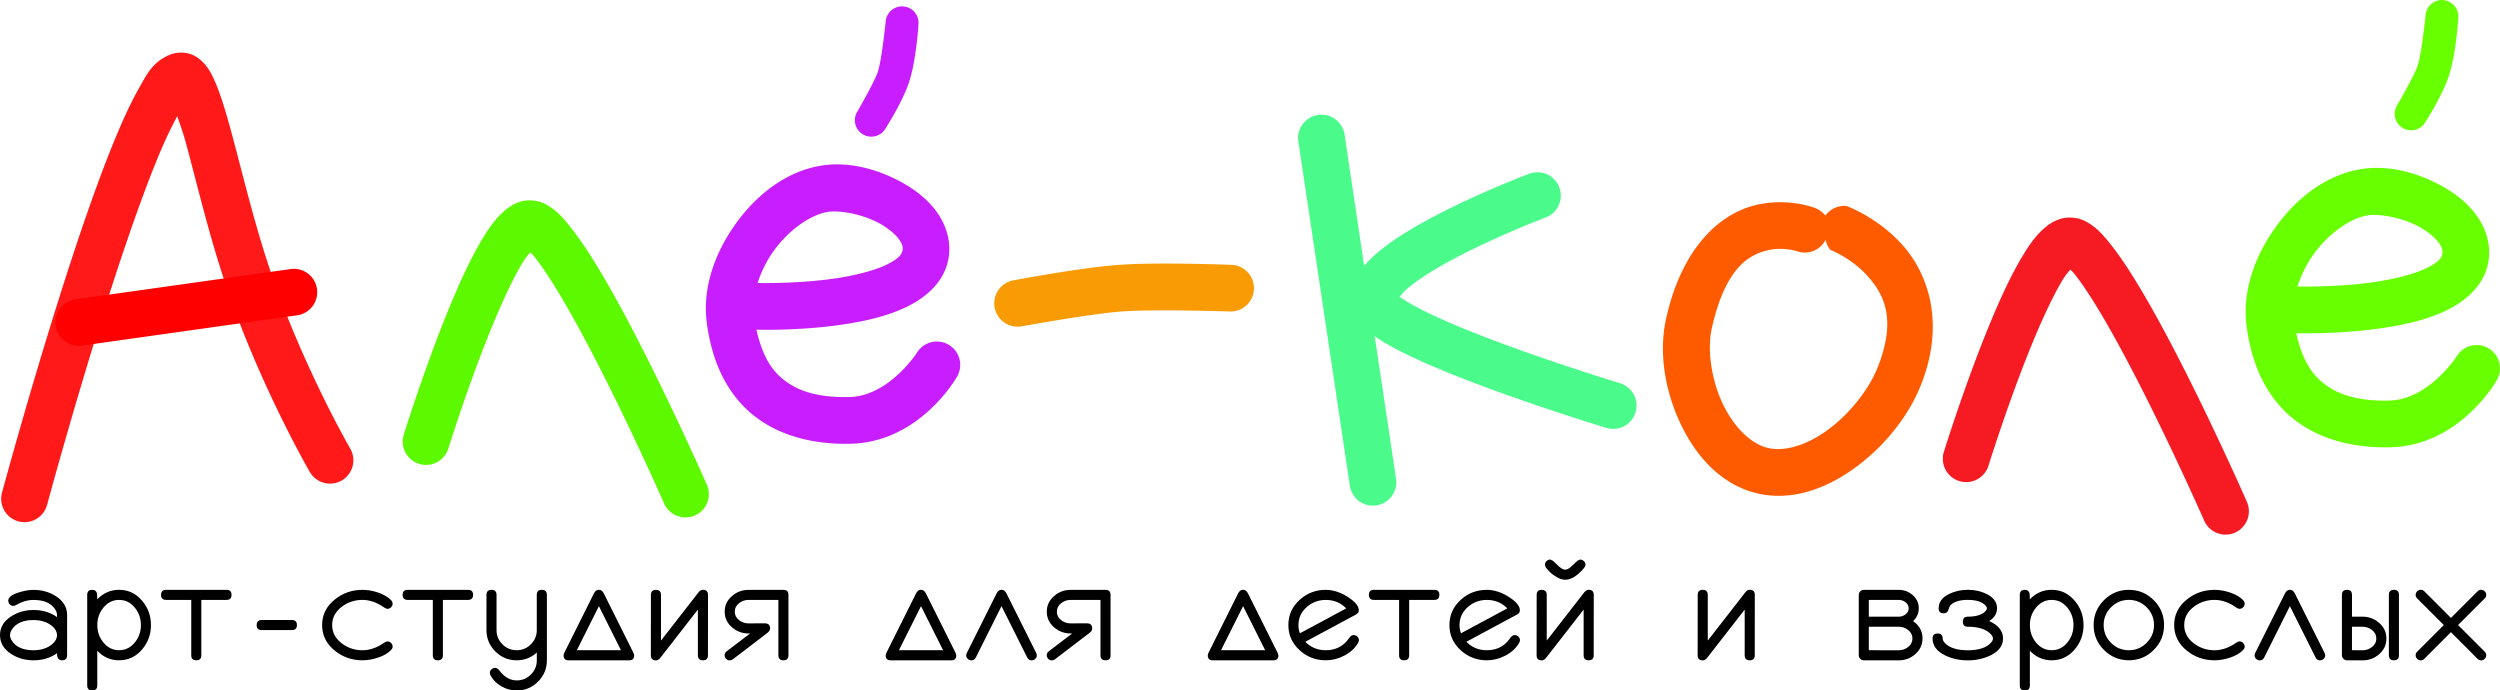 <?xml version="1.0" encoding="UTF-8" standalone="no"?>
<!-- Created with Inkscape (http://www.inkscape.org/) -->

<svg
   width="126.612mm"
   height="34.97mm"
   viewBox="0 0 126.612 34.97"
   version="1.1"
   id="svg5"
   xml:space="preserve"
   inkscape:version="1.2.2 (b0a8486541, 2022-12-01)"
   sodipodi:docname="logo-ale.svg"
   xmlns:inkscape="http://www.inkscape.org/namespaces/inkscape"
   xmlns:sodipodi="http://sodipodi.sourceforge.net/DTD/sodipodi-0.dtd"
   xmlns="http://www.w3.org/2000/svg"
   xmlns:svg="http://www.w3.org/2000/svg"><sodipodi:namedview
     id="namedview7"
     pagecolor="#ffffff"
     bordercolor="#666666"
     borderopacity="1.0"
     inkscape:showpageshadow="2"
     inkscape:pageopacity="0.0"
     inkscape:pagecheckerboard="0"
     inkscape:deskcolor="#d1d1d1"
     inkscape:document-units="mm"
     showgrid="false"
     inkscape:zoom="1.829812"
     inkscape:cx="231.71779"
     inkscape:cy="118.86467"
     inkscape:window-width="1751"
     inkscape:window-height="1243"
     inkscape:window-x="278"
     inkscape:window-y="42"
     inkscape:window-maximized="0"
     inkscape:current-layer="layer1"
     showguides="true"><sodipodi:guide
       position="-138.58,-225.883"
       orientation="1,0"
       id="guide9439"
       inkscape:locked="false" /><sodipodi:guide
       position="-264.955,-235.801"
       orientation="1,0"
       id="guide9441"
       inkscape:locked="false" /></sodipodi:namedview><defs
     id="defs2" /><g
     inkscape:label="Слой 1"
     inkscape:groupmode="layer"
     id="layer1"
     transform="translate(-36.745,-151.704)"><g
       id="g9457"
       transform="translate(264.9,-235.981)"><g
         aria-label="арт-студия для детей и взрослых"
         id="text454-9"
         style="font-size:8.156px;letter-spacing:0px;word-spacing:0px;stroke-width:0.204"><path
           d="m -224.757,420.871 q 0,0.255 -0.255,0.255 -0.262,0 -0.255,-0.36 -0.503,0.36 -1.189,0.36 -0.629,0 -1.125,-0.316 -0.574,-0.367 -0.574,-0.958 0,-0.591 0.574,-0.958 0.5,-0.316 1.125,-0.316 0.686,0 1.189,0.36 v -0.105 q 0,-0.15 -0.105,-0.302 -0.313,-0.462 -1.084,-0.462 -0.442,0 -0.873,0.251 -0.088,0.051 -0.153,0.051 -0.102,0 -0.18,-0.078 -0.075,-0.082 -0.075,-0.187 0,-0.251 0.534,-0.418 0.415,-0.129 0.748,-0.129 0.625,0 1.125,0.316 0.574,0.367 0.574,0.958 z m -0.51,-1.02 q 0,-0.241 -0.231,-0.445 -0.194,-0.17 -0.459,-0.248 -0.231,-0.071 -0.5,-0.071 -0.788,0 -1.098,0.483 -0.092,0.143 -0.092,0.282 0,0.139 0.092,0.282 0.309,0.483 1.098,0.483 0.268,0 0.5,-0.071 0.265,-0.078 0.459,-0.248 0.231,-0.204 0.231,-0.445 z"
           style="-inkscape-font-specification:monofur"
           id="path10991" /><path
           d="m -220.509,419.341 q 0,0.707 -0.449,1.234 -0.469,0.551 -1.166,0.551 -0.642,0 -1.104,-0.483 v 1.757 q 0,0.255 -0.255,0.255 -0.255,0 -0.255,-0.255 v -4.588 q 0,-0.255 0.255,-0.255 0.187,0 0.234,0.163 0.02,0.071 0.02,0.319 0.462,-0.483 1.104,-0.483 0.697,0 1.166,0.551 0.449,0.527 0.449,1.234 z m -0.51,0 q 0,-0.496 -0.299,-0.87 -0.323,-0.404 -0.805,-0.404 -0.483,0 -0.805,0.404 -0.299,0.374 -0.299,0.87 0,0.496 0.299,0.87 0.323,0.404 0.805,0.404 0.483,0 0.805,-0.404 0.299,-0.374 0.299,-0.87 z"
           style="-inkscape-font-specification:monofur"
           id="path10993" /><path
           d="m -216.43,417.812 q 0,0.255 -0.255,0.255 h -1.274 v 2.804 q 0,0.255 -0.255,0.255 -0.255,0 -0.255,-0.255 v -2.804 h -1.274 q -0.255,0 -0.255,-0.255 0,-0.255 0.255,-0.255 h 3.059 q 0.255,0 0.255,0.255 z"
           style="-inkscape-font-specification:monofur"
           id="path10995" /><path
           d="m -213.117,419.341 q 0,0.255 -0.255,0.255 h -1.529 q -0.255,0 -0.255,-0.255 0,-0.255 0.255,-0.255 h 1.529 q 0.255,0 0.255,0.255 z"
           style="-inkscape-font-specification:monofur"
           id="path10997" /><path
           d="m -208.271,418.254 q 0,0.105 -0.078,0.187 -0.078,0.078 -0.18,0.078 -0.071,0 -0.167,-0.065 -0.547,-0.387 -1.101,-0.387 -0.585,0 -1.04,0.34 -0.496,0.37 -0.496,0.935 0,0.564 0.5,0.935 0.452,0.34 1.037,0.34 0.551,0 1.101,-0.384 0.092,-0.065 0.163,-0.065 0.105,0 0.184,0.082 0.078,0.078 0.078,0.18 0,0.099 -0.095,0.19 -0.238,0.238 -0.666,0.377 -0.391,0.129 -0.765,0.129 -0.799,0 -1.4,-0.486 -0.646,-0.517 -0.646,-1.298 0,-0.782 0.646,-1.298 0.602,-0.486 1.4,-0.486 0.374,0 0.765,0.129 0.432,0.143 0.669,0.381 0.092,0.092 0.092,0.187 z"
           style="-inkscape-font-specification:monofur"
           id="path10999" /><path
           d="m -204.196,417.812 q 0,0.255 -0.255,0.255 h -1.274 v 2.804 q 0,0.255 -0.255,0.255 -0.255,0 -0.255,-0.255 v -2.804 h -1.274 q -0.255,0 -0.255,-0.255 0,-0.255 0.255,-0.255 h 3.059 q 0.255,0 0.255,0.255 z"
           style="-inkscape-font-specification:monofur"
           id="path11001" /><path
           d="m -200.458,417.812 v 3.313 q 0,0.632 -0.449,1.081 -0.449,0.449 -1.081,0.449 -0.401,0 -0.761,-0.204 -0.374,-0.211 -0.561,-0.554 -0.037,-0.075 -0.037,-0.136 0,-0.102 0.082,-0.177 0.082,-0.075 0.184,-0.075 0.116,0 0.214,0.129 0.381,0.506 0.88,0.506 0.421,0 0.72,-0.299 0.299,-0.299 0.299,-0.72 v -0.391 q -0.435,0.391 -1.02,0.391 -0.632,0 -1.081,-0.449 -0.449,-0.449 -0.449,-1.081 V 417.812 q 0,-0.255 0.255,-0.255 0.255,0 0.255,0.255 v 1.784 q 0,0.421 0.299,0.72 0.299,0.299 0.72,0.299 0.421,0 0.72,-0.299 0.299,-0.299 0.299,-0.717 V 417.812 q 0,-0.255 0.255,-0.255 0.255,0 0.255,0.255 z"
           style="-inkscape-font-specification:monofur"
           id="path11003" /><path
           d="m -196.037,420.877 q 0,0.251 -0.262,0.251 h -3.052 q -0.262,0 -0.262,-0.251 0,-0.061 0.051,-0.16 l 1.485,-2.977 q 0.095,-0.187 0.251,-0.187 0.156,0 0.251,0.187 l 1.485,2.977 q 0.051,0.099 0.051,0.16 z m -0.669,-0.262 -1.118,-2.233 -1.118,2.233 z"
           style="-inkscape-font-specification:monofur"
           id="path11005" /><path
           d="m -192.298,417.812 -0.003,3.059 q 0,0.255 -0.255,0.255 -0.255,0 -0.255,-0.255 v -2.314 l -1.896,2.437 q -0.105,0.136 -0.224,0.136 -0.262,0 -0.262,-0.258 l 0.003,-3.059 q 0,-0.255 0.255,-0.255 0.255,0 0.255,0.255 v 2.314 l 1.896,-2.437 q 0.105,-0.136 0.224,-0.136 0.262,0 0.262,0.258 z"
           style="-inkscape-font-specification:monofur"
           id="path11007" /><path
           d="m -188.224,420.871 q 0,0.255 -0.255,0.255 -0.255,0 -0.255,-0.255 v -2.804 h -1.509 q -0.268,0 -0.476,0.16 -0.224,0.173 -0.224,0.435 0,0.262 0.224,0.435 0.207,0.16 0.476,0.16 0.139,0 0.415,-0.003 0.275,0 0.415,0 0.258,0 0.258,0.262 0,0.122 -0.139,0.224 l -1.747,1.336 q -0.075,0.054 -0.16,0.054 -0.102,0 -0.18,-0.078 -0.075,-0.082 -0.075,-0.187 0,-0.116 0.105,-0.197 l 1.183,-0.901 h -0.075 q -0.483,0 -0.836,-0.309 -0.374,-0.319 -0.374,-0.795 0,-0.476 0.374,-0.795 0.353,-0.309 0.836,-0.309 h 1.767 q 0.251,0 0.251,0.251 z"
           style="-inkscape-font-specification:monofur"
           id="path11009" /><path
           d="m -179.724,420.877 q 0,0.251 -0.262,0.251 h -3.052 q -0.262,0 -0.262,-0.251 0,-0.061 0.051,-0.16 l 1.485,-2.977 q 0.095,-0.187 0.251,-0.187 0.156,0 0.251,0.187 l 1.485,2.977 q 0.051,0.099 0.051,0.16 z m -0.669,-0.262 -1.118,-2.233 -1.118,2.233 z"
           style="-inkscape-font-specification:monofur"
           id="path11011" /><path
           d="m -175.646,420.877 q 0,0.105 -0.082,0.18 -0.082,0.071 -0.187,0.071 -0.146,0 -0.217,-0.143 l -1.302,-2.603 -1.302,2.603 q -0.071,0.143 -0.217,0.143 -0.105,0 -0.187,-0.071 -0.082,-0.075 -0.082,-0.18 0,-0.061 0.031,-0.122 l 1.506,-3.014 q 0.095,-0.187 0.251,-0.187 0.156,0 0.251,0.187 l 1.506,3.014 q 0.031,0.061 0.031,0.122 z"
           style="-inkscape-font-specification:monofur"
           id="path11013" /><path
           d="m -171.911,420.871 q 0,0.255 -0.255,0.255 -0.255,0 -0.255,-0.255 v -2.804 h -1.509 q -0.268,0 -0.476,0.16 -0.224,0.173 -0.224,0.435 0,0.262 0.224,0.435 0.207,0.16 0.476,0.16 0.139,0 0.415,-0.003 0.275,0 0.415,0 0.258,0 0.258,0.262 0,0.122 -0.139,0.224 l -1.747,1.336 q -0.075,0.054 -0.16,0.054 -0.102,0 -0.18,-0.078 -0.075,-0.082 -0.075,-0.187 0,-0.116 0.105,-0.197 l 1.183,-0.901 h -0.075 q -0.483,0 -0.836,-0.309 -0.374,-0.319 -0.374,-0.795 0,-0.476 0.374,-0.795 0.353,-0.309 0.836,-0.309 h 1.767 q 0.251,0 0.251,0.251 z"
           style="-inkscape-font-specification:monofur"
           id="path11015" /><path
           d="m -163.412,420.877 q 0,0.251 -0.262,0.251 h -3.052 q -0.262,0 -0.262,-0.251 0,-0.061 0.051,-0.16 l 1.485,-2.977 q 0.095,-0.187 0.251,-0.187 0.156,0 0.251,0.187 l 1.485,2.977 q 0.051,0.099 0.051,0.16 z m -0.669,-0.262 -1.118,-2.233 -1.118,2.233 z"
           style="-inkscape-font-specification:monofur"
           id="path11017" /><path
           d="m -159.334,420.103 q 0,0.065 -0.041,0.139 -0.234,0.408 -0.703,0.649 -0.445,0.234 -0.935,0.234 -0.765,0 -1.319,-0.506 -0.574,-0.52 -0.574,-1.278 0,-0.758 0.574,-1.278 0.554,-0.506 1.319,-0.506 0.279,0 0.581,0.099 0.34,0.112 0.676,0.357 0.418,0.306 0.418,0.581 0,0.136 -0.133,0.207 l -2.576,1.387 q 0.418,0.428 1.033,0.428 0.656,0 1.06,-0.455 0.048,-0.061 0.143,-0.187 0.099,-0.126 0.211,-0.126 0.102,0 0.184,0.075 0.082,0.075 0.082,0.18 z m -0.642,-1.607 q -0.415,-0.428 -1.037,-0.428 -0.551,0 -0.958,0.357 -0.425,0.374 -0.425,0.918 0,0.217 0.075,0.415 z"
           style="-inkscape-font-specification:monofur"
           id="path11019" /><path
           d="m -155.259,417.812 q 0,0.255 -0.255,0.255 h -1.274 v 2.804 q 0,0.255 -0.255,0.255 -0.255,0 -0.255,-0.255 v -2.804 h -1.274 q -0.255,0 -0.255,-0.255 0,-0.255 0.255,-0.255 h 3.059 q 0.255,0 0.255,0.255 z"
           style="-inkscape-font-specification:monofur"
           id="path11021" /><path
           d="m -151.177,420.103 q 0,0.065 -0.041,0.139 -0.234,0.408 -0.703,0.649 -0.445,0.234 -0.935,0.234 -0.765,0 -1.319,-0.506 -0.574,-0.52 -0.574,-1.278 0,-0.758 0.574,-1.278 0.554,-0.506 1.319,-0.506 0.279,0 0.581,0.099 0.34,0.112 0.676,0.357 0.418,0.306 0.418,0.581 0,0.136 -0.133,0.207 l -2.576,1.387 q 0.418,0.428 1.033,0.428 0.656,0 1.06,-0.455 0.048,-0.061 0.143,-0.187 0.099,-0.126 0.211,-0.126 0.102,0 0.184,0.075 0.082,0.075 0.082,0.18 z m -0.642,-1.607 q -0.415,-0.428 -1.037,-0.428 -0.551,0 -0.958,0.357 -0.425,0.374 -0.425,0.918 0,0.217 0.075,0.415 z"
           style="-inkscape-font-specification:monofur"
           id="path11023" /><path
           d="m -147.857,416.283 q 0,0.092 -0.146,0.251 -0.469,0.513 -0.884,0.513 -0.241,0 -0.537,-0.201 -0.262,-0.18 -0.428,-0.404 -0.058,-0.085 -0.058,-0.16 0,-0.105 0.078,-0.18 0.082,-0.078 0.187,-0.078 0.099,0 0.347,0.258 0.248,0.255 0.411,0.255 0.163,0 0.411,-0.255 0.248,-0.258 0.347,-0.258 0.105,0 0.187,0.078 0.085,0.075 0.085,0.18 z m 0.418,1.529 -0.003,3.059 q 0,0.255 -0.255,0.255 -0.255,0 -0.255,-0.255 v -2.314 l -1.896,2.437 q -0.105,0.136 -0.224,0.136 -0.262,0 -0.262,-0.258 l 0.003,-3.059 q 0,-0.255 0.255,-0.255 0.255,0 0.255,0.255 v 2.314 l 1.896,-2.437 q 0.105,-0.136 0.224,-0.136 0.262,0 0.262,0.258 z"
           style="-inkscape-font-specification:monofur"
           id="path11025" /><path
           d="m -139.283,417.812 -0.003,3.059 q 0,0.255 -0.255,0.255 -0.255,0 -0.255,-0.255 v -2.314 l -1.896,2.437 q -0.105,0.136 -0.224,0.136 -0.262,0 -0.262,-0.258 l 0.003,-3.059 q 0,-0.255 0.255,-0.255 0.255,0 0.255,0.255 v 2.314 l 1.896,-2.437 q 0.105,-0.136 0.224,-0.136 0.262,0 0.262,0.258 z"
           style="-inkscape-font-specification:monofur"
           id="path11027" /><path
           d="m -130.79,420.021 q 0,0.476 -0.374,0.799 -0.353,0.309 -0.839,0.309 l -1.76,-0.003 q -0.102,0 -0.18,-0.075 -0.075,-0.078 -0.075,-0.18 v -3.059 q 0,-0.102 0.075,-0.177 0.078,-0.078 0.18,-0.078 h 1.764 q 0.404,0 0.707,0.262 0.313,0.272 0.313,0.673 0,0.381 -0.289,0.649 0.479,0.333 0.479,0.88 z m -0.7,-1.529 q 0,-0.187 -0.167,-0.313 -0.15,-0.112 -0.343,-0.112 h -1.509 v 0.85 h 1.509 q 0.194,0 0.343,-0.112 0.167,-0.126 0.167,-0.313 z m 0.19,1.529 q 0,-0.262 -0.224,-0.435 -0.207,-0.16 -0.476,-0.16 h -1.509 v 1.189 l 1.506,0.003 q 0.272,0 0.479,-0.16 0.224,-0.177 0.224,-0.438 z"
           style="-inkscape-font-specification:monofur"
           id="path11029" /><path
           d="m -126.712,420.024 q 0,0.547 -0.649,0.86 -0.517,0.245 -1.135,0.245 -0.619,0 -1.135,-0.245 -0.649,-0.313 -0.649,-0.86 0,-0.255 0.255,-0.255 0.255,0 0.255,0.255 0,0.102 0.112,0.224 0.35,0.37 1.162,0.37 0.812,0 1.159,-0.37 0.116,-0.122 0.116,-0.224 0,-0.102 -0.112,-0.224 -0.35,-0.374 -1.162,-0.374 -0.251,0 -0.251,-0.255 0,-0.255 0.255,-0.255 0.646,0 0.904,-0.296 0.061,-0.075 0.061,-0.129 0,-0.054 -0.061,-0.126 -0.258,-0.299 -0.911,-0.299 -0.646,0 -0.904,0.299 -0.01,0.014 -0.092,0.241 -0.051,0.139 -0.224,0.139 -0.255,0 -0.255,-0.255 0,-0.466 0.534,-0.724 0.425,-0.211 0.948,-0.211 0.517,0 0.945,0.211 0.53,0.262 0.53,0.724 0,0.391 -0.394,0.649 0.7,0.316 0.7,0.884 z"
           style="-inkscape-font-specification:monofur"
           id="path11031" /><path
           d="m -122.634,419.341 q 0,0.707 -0.449,1.234 -0.469,0.551 -1.166,0.551 -0.642,0 -1.104,-0.483 v 1.757 q 0,0.255 -0.255,0.255 -0.255,0 -0.255,-0.255 v -4.588 q 0,-0.255 0.255,-0.255 0.187,0 0.234,0.163 0.02,0.071 0.02,0.319 0.462,-0.483 1.104,-0.483 0.697,0 1.166,0.551 0.449,0.527 0.449,1.234 z m -0.51,0 q 0,-0.496 -0.299,-0.87 -0.323,-0.404 -0.805,-0.404 -0.483,0 -0.805,0.404 -0.299,0.374 -0.299,0.87 0,0.496 0.299,0.87 0.323,0.404 0.805,0.404 0.483,0 0.805,-0.404 0.299,-0.374 0.299,-0.87 z"
           style="-inkscape-font-specification:monofur"
           id="path11033" /><path
           d="m -118.556,419.341 q 0,0.737 -0.523,1.261 -0.523,0.523 -1.261,0.523 -0.737,0 -1.261,-0.523 -0.523,-0.523 -0.523,-1.261 0,-0.737 0.523,-1.261 0.523,-0.523 1.261,-0.523 0.737,0 1.261,0.523 0.523,0.523 0.523,1.261 z m -0.51,0 q 0,-0.527 -0.374,-0.901 -0.374,-0.374 -0.901,-0.374 -0.527,0 -0.901,0.374 -0.374,0.374 -0.374,0.901 0,0.527 0.374,0.901 0.374,0.374 0.901,0.374 0.527,0 0.901,-0.374 0.374,-0.374 0.374,-0.901 z"
           style="-inkscape-font-specification:monofur"
           id="path11035" /><path
           d="m -114.474,418.254 q 0,0.105 -0.078,0.187 -0.078,0.078 -0.18,0.078 -0.071,0 -0.167,-0.065 -0.547,-0.387 -1.101,-0.387 -0.585,0 -1.04,0.34 -0.496,0.37 -0.496,0.935 0,0.564 0.5,0.935 0.452,0.34 1.037,0.34 0.551,0 1.101,-0.384 0.092,-0.065 0.163,-0.065 0.105,0 0.184,0.082 0.078,0.078 0.078,0.18 0,0.099 -0.095,0.19 -0.238,0.238 -0.666,0.377 -0.391,0.129 -0.765,0.129 -0.799,0 -1.4,-0.486 -0.646,-0.517 -0.646,-1.298 0,-0.782 0.646,-1.298 0.602,-0.486 1.4,-0.486 0.374,0 0.765,0.129 0.432,0.143 0.669,0.381 0.092,0.092 0.092,0.187 z"
           style="-inkscape-font-specification:monofur"
           id="path11037" /><path
           d="m -110.396,420.877 q 0,0.105 -0.082,0.18 -0.082,0.071 -0.187,0.071 -0.146,0 -0.217,-0.143 l -1.302,-2.603 -1.302,2.603 q -0.071,0.143 -0.217,0.143 -0.105,0 -0.187,-0.071 -0.082,-0.075 -0.082,-0.18 0,-0.061 0.031,-0.122 l 1.506,-3.014 q 0.095,-0.187 0.251,-0.187 0.156,0 0.251,0.187 l 1.506,3.014 q 0.031,0.061 0.031,0.122 z"
           style="-inkscape-font-specification:monofur"
           id="path11039" /><path
           d="m -106.661,420.871 q 0,0.255 -0.255,0.255 -0.255,0 -0.255,-0.255 v -3.059 q 0,-0.255 0.255,-0.255 0.255,0 0.255,0.255 z m -0.635,-0.85 q 0,0.479 -0.374,0.802 -0.353,0.306 -0.839,0.306 l -0.785,-0.003 q -0.102,0 -0.18,-0.075 -0.075,-0.078 -0.075,-0.18 v -3.059 q 0,-0.255 0.255,-0.255 0.255,0 0.255,0.255 v 1.104 h 0.53 q 0.483,0 0.839,0.309 0.374,0.323 0.374,0.795 z m -0.51,0 q 0,-0.262 -0.228,-0.435 -0.207,-0.16 -0.476,-0.16 h -0.53 v 1.189 l 0.53,0.003 q 0.272,0 0.476,-0.16 0.228,-0.173 0.228,-0.438 z"
           style="-inkscape-font-specification:monofur"
           id="path11041" /><path
           d="m -102.24,417.815 q 0,0.099 -0.078,0.177 l -1.349,1.349 1.349,1.349 q 0.078,0.078 0.078,0.177 0,0.105 -0.078,0.184 -0.078,0.078 -0.184,0.078 -0.099,0 -0.177,-0.078 l -1.349,-1.349 -1.349,1.349 q -0.078,0.078 -0.177,0.078 -0.105,0 -0.184,-0.078 -0.078,-0.078 -0.078,-0.184 0,-0.099 0.078,-0.177 l 1.349,-1.349 -1.349,-1.349 q -0.078,-0.078 -0.078,-0.177 0,-0.105 0.078,-0.184 0.078,-0.078 0.184,-0.078 0.099,0 0.177,0.078 l 1.349,1.349 1.349,-1.349 q 0.078,-0.078 0.177,-0.078 0.105,0 0.184,0.078 0.078,0.078 0.078,0.184 z"
           style="-inkscape-font-specification:monofur"
           id="path11043" /></g><path
         style="color:#000000;fill:#ff1919;stroke-linecap:round;-inkscape-stroke:none"
         d="m -218.584,390.402 c -0.314,-0.092 -0.713,-0.06 -1.002,0.068 -0.871,0.388 -1.133,0.983 -1.547,1.713 -0.414,0.73 -0.831,1.643 -1.262,2.697 -0.862,2.108 -1.771,4.77 -2.607,7.396 -1.673,5.254 -3.053,10.365 -3.053,10.365 a 1.183,1.183 0 0 0 0.834,1.449 1.183,1.183 0 0 0 1.449,-0.832 c 0,0 1.371,-5.075 3.023,-10.264 0.826,-2.594 1.725,-5.22 2.543,-7.221 0.372,-0.909 0.718,-1.634 1.027,-2.205 0.141,0.418 0.272,0.749 0.436,1.348 0.529,1.935 1.152,4.6 1.994,7.107 1.75,5.21 4.285,9.566 4.285,9.566 a 1.183,1.183 0 0 0 1.615,0.43 1.183,1.183 0 0 0 0.43,-1.617 c 0,0 -2.431,-4.2 -4.088,-9.133 -0.793,-2.36 -1.406,-4.968 -1.955,-6.977 -0.275,-1.004 -0.524,-1.85 -0.828,-2.525 -0.152,-0.338 -0.297,-0.64 -0.609,-0.951 -0.156,-0.156 -0.372,-0.324 -0.686,-0.416 z"
         id="path302-5" /><path
         style="color:#000000;fill:#ff0000;stroke-linecap:round;-inkscape-stroke:none"
         d="m -213.438,401.312 -10.891,1.533 a 1.183,1.183 0 0 0 -1.006,1.336 1.183,1.183 0 0 0 1.336,1.006 l 10.891,-1.533 a 1.183,1.183 0 0 0 1.006,-1.336 1.183,1.183 0 0 0 -1.336,-1.006 z"
         id="path587-3" /><path
         style="color:#000000;fill:#5df901;stroke-linecap:round;-inkscape-stroke:none"
         d="m -201.801,397.9 c -0.358,0.108 -0.613,0.292 -0.832,0.484 -0.437,0.385 -0.761,0.85 -1.092,1.398 -0.662,1.097 -1.298,2.532 -1.883,3.992 -1.169,2.92 -2.098,5.924 -2.098,5.924 a 1.183,1.183 0 0 0 0.779,1.48 1.183,1.183 0 0 0 1.479,-0.779 c 0,0 0.916,-2.944 2.037,-5.746 0.561,-1.401 1.181,-2.769 1.711,-3.648 0.168,-0.278 0.273,-0.384 0.398,-0.537 0.096,0.095 0.095,0.074 0.215,0.225 0.309,0.389 0.682,0.936 1.076,1.576 0.788,1.28 1.67,2.932 2.486,4.553 1.632,3.242 3.004,6.361 3.004,6.361 a 1.183,1.183 0 0 0 1.559,0.607 1.183,1.183 0 0 0 0.605,-1.559 c 0,0 -1.39,-3.162 -3.057,-6.473 -0.833,-1.655 -1.733,-3.349 -2.584,-4.73 -0.425,-0.691 -0.837,-1.302 -1.24,-1.809 -0.403,-0.507 -0.75,-0.92 -1.336,-1.217 -0.382,-0.193 -0.87,-0.211 -1.229,-0.104 z"
         id="path589-6" /><path
         style="color:#000000;fill:#f61b22;stroke-linecap:round;-inkscape-stroke:none"
         d="m -123.803,398.771 c -0.358,0.108 -0.613,0.29 -0.832,0.482 -0.437,0.385 -0.759,0.852 -1.09,1.4 -0.662,1.097 -1.298,2.532 -1.883,3.992 -1.169,2.92 -2.1,5.924 -2.1,5.924 a 1.183,1.183 0 0 0 0.779,1.479 1.183,1.183 0 0 0 1.48,-0.777 c 0,0 0.914,-2.944 2.035,-5.746 0.561,-1.401 1.181,-2.769 1.711,-3.648 0.168,-0.278 0.273,-0.384 0.398,-0.537 0.096,0.095 0.095,0.074 0.215,0.225 0.309,0.389 0.682,0.936 1.076,1.576 0.788,1.28 1.67,2.932 2.486,4.553 1.632,3.242 3.004,6.361 3.004,6.361 a 1.183,1.183 0 0 0 1.559,0.605 1.183,1.183 0 0 0 0.605,-1.557 c 0,0 -1.388,-3.164 -3.055,-6.475 -0.833,-1.655 -1.735,-3.347 -2.586,-4.729 -0.425,-0.691 -0.835,-1.302 -1.238,-1.809 -0.403,-0.507 -0.75,-0.92 -1.336,-1.217 -0.382,-0.193 -0.872,-0.211 -1.23,-0.104 z"
         id="path589-0-7" /><path
         style="color:#000000;fill:#c81dff;stroke-linecap:round;-inkscape-stroke:none"
         d="m -186.775,396.111 c -1.724,0.356 -3.159,1.538 -4.172,2.979 -1.013,1.441 -1.639,3.188 -1.414,4.926 0.191,1.471 0.69,3.039 1.871,4.252 1.181,1.212 3.009,1.946 5.412,1.891 3.535,-0.082 5.387,-3.389 5.387,-3.389 a 1.183,1.183 0 0 0 -0.412,-1.621 1.183,1.183 0 0 0 -1.621,0.41 c 0,0 -1.419,2.188 -3.408,2.234 -1.926,0.045 -2.969,-0.464 -3.662,-1.176 -0.55,-0.565 -0.856,-1.367 -1.053,-2.238 a 1.183,1.183 0 0 0 0.002,0.002 c 0,0 2.121,0.071 4.344,-0.256 1.111,-0.163 2.256,-0.415 3.258,-0.896 1.002,-0.482 1.992,-1.321 2.146,-2.596 0.104,-0.859 -0.204,-1.67 -0.664,-2.279 -0.46,-0.609 -1.065,-1.071 -1.725,-1.434 -1.32,-0.725 -2.856,-1.105 -4.289,-0.809 z m 0.479,2.316 c 0.582,-0.12 1.801,0.088 2.672,0.566 0.436,0.239 0.787,0.532 0.977,0.783 0.19,0.251 0.223,0.408 0.203,0.57 -0.025,0.207 -0.192,0.446 -0.824,0.75 -0.632,0.304 -1.598,0.544 -2.576,0.688 -1.956,0.287 -3.926,0.232 -3.926,0.232 a 1.183,1.183 0 0 0 -0.023,0.021 c 0.175,-0.539 0.432,-1.091 0.783,-1.59 0.741,-1.054 1.804,-1.833 2.715,-2.021 z"
         id="path591-9" /><path
         style="color:#000000;fill:#68ff00;stroke-linecap:round;-inkscape-stroke:none"
         d="m -108.791,396.289 c -1.724,0.356 -3.159,1.538 -4.172,2.979 -1.013,1.441 -1.639,3.188 -1.414,4.926 0.191,1.471 0.69,3.039 1.871,4.252 1.181,1.212 3.009,1.946 5.412,1.891 3.535,-0.082 5.385,-3.391 5.385,-3.391 a 1.183,1.183 0 0 0 -0.41,-1.619 1.183,1.183 0 0 0 -1.621,0.41 c 0,0 -1.419,2.188 -3.408,2.234 -1.926,0.045 -2.969,-0.464 -3.662,-1.176 -0.55,-0.565 -0.856,-1.367 -1.053,-2.238 a 1.183,1.183 0 0 0 0.002,0.002 c 0,0 2.119,0.071 4.342,-0.256 1.111,-0.163 2.258,-0.415 3.26,-0.896 1.002,-0.482 1.992,-1.323 2.146,-2.598 0.104,-0.859 -0.204,-1.668 -0.664,-2.277 -0.46,-0.609 -1.065,-1.071 -1.725,-1.434 -1.32,-0.725 -2.856,-1.105 -4.289,-0.809 z m 0.479,2.314 c 0.582,-0.12 1.801,0.088 2.672,0.566 0.436,0.239 0.785,0.534 0.975,0.785 0.19,0.251 0.225,0.406 0.205,0.568 -0.025,0.207 -0.192,0.448 -0.824,0.752 -0.632,0.304 -1.598,0.544 -2.576,0.688 -1.956,0.287 -3.926,0.232 -3.926,0.232 a 1.183,1.183 0 0 0 -0.023,0.021 c 0.175,-0.539 0.43,-1.091 0.781,-1.59 0.741,-1.054 1.806,-1.835 2.717,-2.023 z"
         id="path591-1-7" /><path
         style="color:#000000;fill:#f89b04;stroke-linecap:round;-inkscape-stroke:none"
         d="m -165.789,401.098 c 0,0 -3.692,-0.147 -5.725,0.002 -1.917,0.141 -5.32,0.783 -5.32,0.783 a 1.183,1.183 0 0 0 -0.947,1.379 1.183,1.183 0 0 0 1.379,0.947 c 0,0 3.489,-0.635 5.061,-0.75 1.688,-0.124 5.467,0.002 5.467,0.002 a 1.183,1.183 0 0 0 1.225,-1.139 1.183,1.183 0 0 0 -1.139,-1.225 z"
         id="path593-8" /><path
         style="color:#000000;fill:#4afb8b;stroke-linecap:round;-inkscape-stroke:none"
         d="m -161.406,393.506 a 1.183,1.183 0 0 0 -0.994,1.346 l 2.607,17.432 a 1.183,1.183 0 0 0 1.344,0.996 1.183,1.183 0 0 0 0.996,-1.346 l -2.607,-17.432 a 1.183,1.183 0 0 0 -1.346,-0.996 z"
         id="path595-7" /><path
         style="color:#000000;fill:#4afb8b;stroke-linecap:round;-inkscape-stroke:none"
         d="m -150.707,396.484 c 0,0 -2.297,0.862 -4.531,2.012 -1.117,0.575 -2.22,1.21 -3.08,1.924 -0.43,0.357 -0.806,0.729 -1.09,1.209 -0.284,0.48 -0.468,1.185 -0.221,1.846 0.26,0.694 0.684,0.956 1.139,1.27 0.455,0.314 0.995,0.607 1.607,0.904 1.226,0.595 2.738,1.196 4.227,1.742 2.977,1.093 5.857,1.965 5.857,1.965 a 1.183,1.183 0 0 0 1.475,-0.789 1.183,1.183 0 0 0 -0.789,-1.475 c 0,0 -2.833,-0.859 -5.729,-1.922 -1.448,-0.531 -2.911,-1.116 -4.008,-1.648 -0.548,-0.266 -1.007,-0.523 -1.299,-0.725 -0.138,-0.095 -0.08,-0.022 -0.125,-0.072 0.089,-0.12 0.214,-0.276 0.465,-0.484 0.611,-0.507 1.615,-1.107 2.652,-1.641 2.075,-1.067 4.283,-1.902 4.283,-1.902 a 1.183,1.183 0 0 0 0.689,-1.525 1.183,1.183 0 0 0 -1.523,-0.688 z"
         id="path597-9" /><path
         style="color:#000000;fill:#fe5b00;stroke-linecap:round;-inkscape-stroke:none"
         d="m -137.162,397.99 c -0.585,-0.089 -1.386,-0.117 -2.248,0.127 -1.723,0.487 -3.581,2.165 -4.367,5.709 -0.372,1.679 -0.074,3.549 0.674,5.193 0.748,1.644 1.996,3.132 3.805,3.617 1.841,0.494 3.668,-0.215 5.131,-1.291 1.463,-1.076 2.645,-2.556 3.275,-4.109 1.279,-3.152 0.386,-5.676 -0.889,-7.117 -1.275,-1.442 -2.869,-2.004 -2.869,-2.004 a 1.183,1.183 0 0 0 -1.059,0.492 1.183,1.183 0 0 0 -0.5,-0.379 c 0,0 -0.368,-0.15 -0.953,-0.238 z m 1.465,1.84 a 1.183,1.183 0 0 0 0.236,0.508 c 0,0 1.08,0.411 1.908,1.348 0.828,0.937 1.469,2.195 0.469,4.662 -0.427,1.052 -1.388,2.288 -2.484,3.094 -1.096,0.806 -2.242,1.147 -3.117,0.912 -0.848,-0.228 -1.714,-1.102 -2.266,-2.314 -0.551,-1.212 -0.739,-2.694 -0.516,-3.701 0.664,-2.991 1.796,-3.689 2.701,-3.945 0.905,-0.256 1.691,0.037 1.691,0.037 a 1.183,1.183 0 0 0 1.377,-0.6 z"
         id="path599-5" /><path
         style="color:#000000;fill:#c81dff;stroke-linecap:round;-inkscape-stroke:none"
         d="m -182.404,388.01 a 0.832,0.832 0 0 0 -0.896,0.764 c 0,0 -0.191,1.914 -0.396,2.543 -0.174,0.534 -1.041,2.021 -1.041,2.021 a 0.832,0.832 0 0 0 0.273,1.145 0.832,0.832 0 0 0 1.145,-0.273 c 0,0 0.871,-1.346 1.207,-2.377 0.367,-1.126 0.473,-2.926 0.473,-2.926 a 0.832,0.832 0 0 0 -0.764,-0.896 z"
         id="path6374-9" /><path
         style="color:#000000;fill:#68ff00;stroke-linecap:round;-inkscape-stroke:none"
         d="m -104.418,387.688 a 0.832,0.832 0 0 0 -0.895,0.764 c 0,0 -0.191,1.914 -0.396,2.543 -0.174,0.534 -1.043,2.021 -1.043,2.021 a 0.832,0.832 0 0 0 0.273,1.145 0.832,0.832 0 0 0 1.145,-0.273 c 0,0 0.871,-1.346 1.207,-2.377 0.367,-1.126 0.473,-2.926 0.473,-2.926 a 0.832,0.832 0 0 0 -0.764,-0.896 z"
         id="path6374-4-9" /></g></g></svg>
